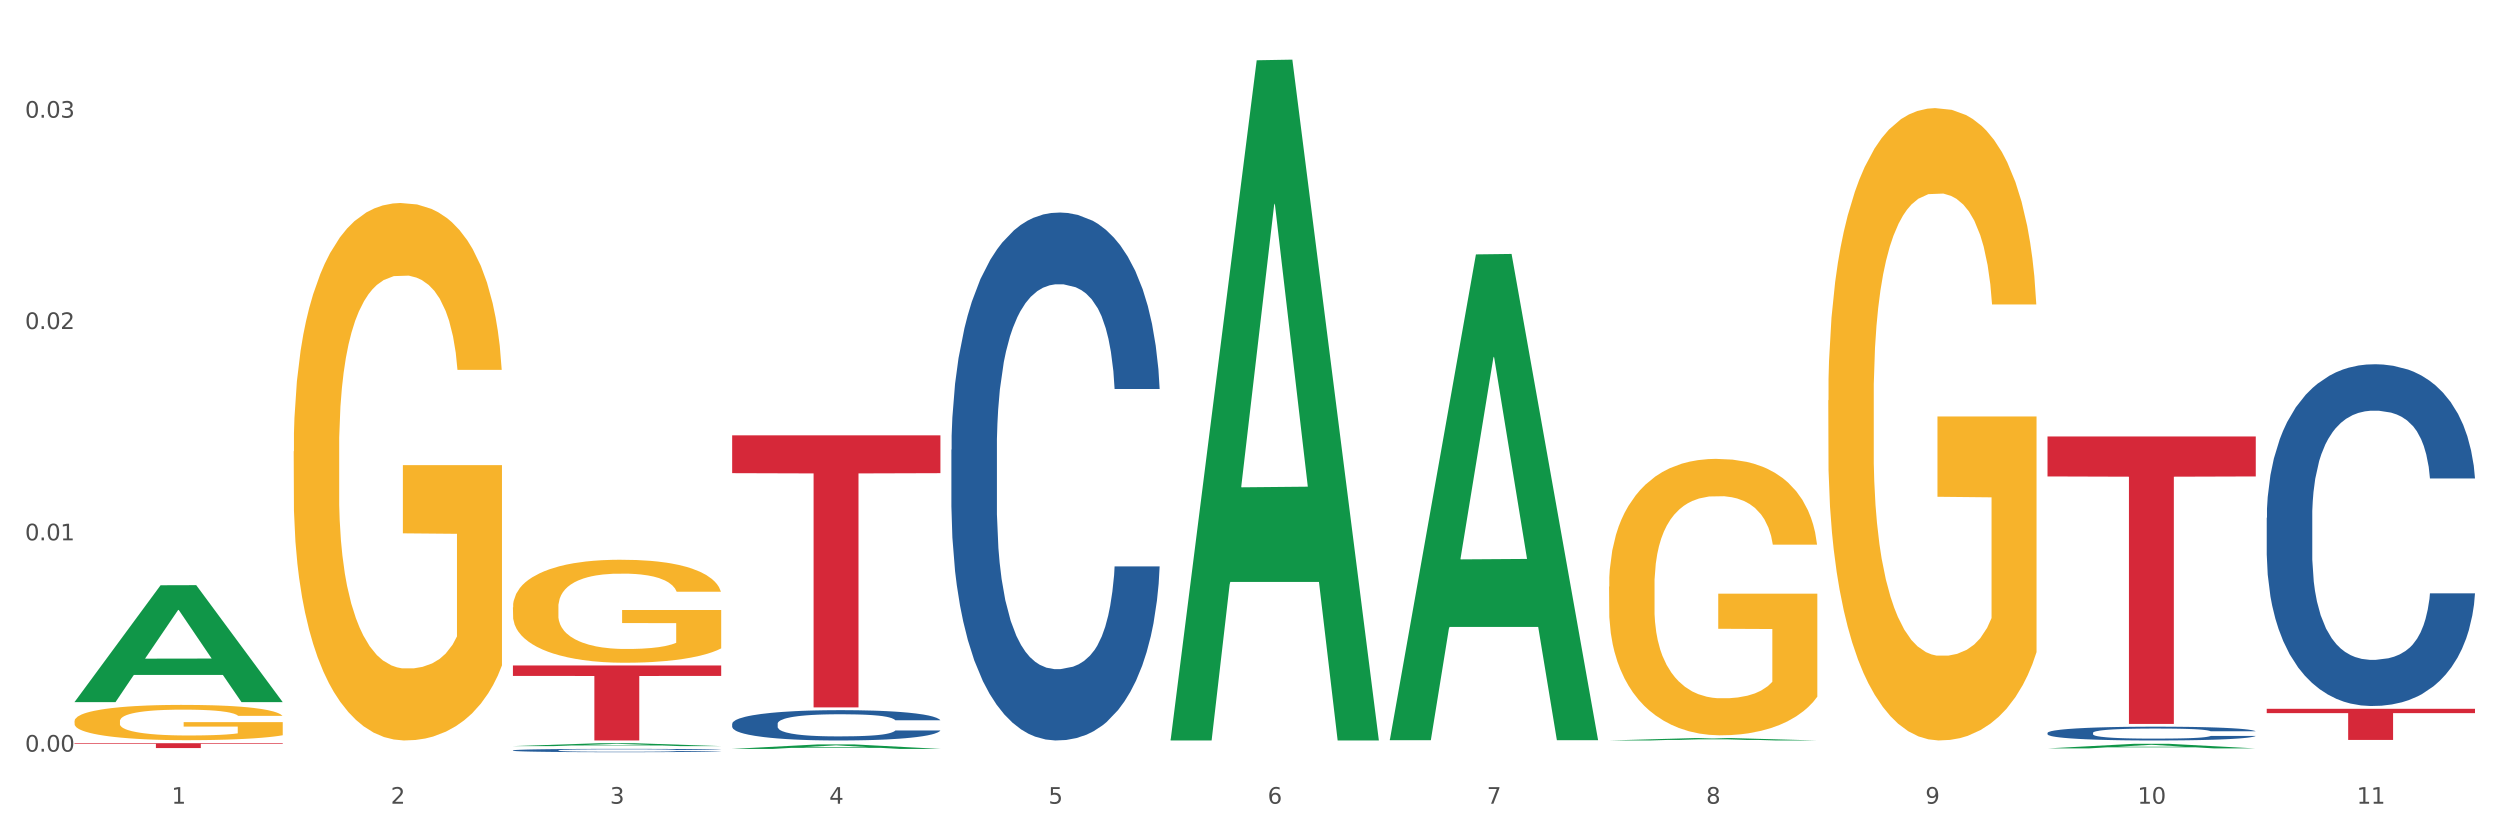 <?xml version="1.0" encoding="utf-8" standalone="no"?>
<!DOCTYPE svg PUBLIC "-//W3C//DTD SVG 1.1//EN"
  "http://www.w3.org/Graphics/SVG/1.1/DTD/svg11.dtd">
<svg xmlns:xlink="http://www.w3.org/1999/xlink" width="1080pt" height="360pt" viewBox="0 0 1080 360" xmlns="http://www.w3.org/2000/svg" version="1.1">
 <rect x="0" y="0" width="1080" height="360" fill="#333333" stroke="none"/>
 <defs>
  <style type="text/css">*{stroke-linejoin: round; stroke-linecap: butt}</style>
 </defs>
 <g id="figure_1">
  <g id="patch_1">
   <path d="M 0 360 
L 1080 360 
L 1080 0 
L 0 0 
z
" style="fill: #ffffff; stroke: #ffffff; stroke-linejoin: miter"/>
  </g>
  <g id="axes_1">
   <g id="matplotlib.axis_1">
    <g id="xtick_1">
     <g id="text_1">
      <!-- 1 -->
      <g style="fill: #4d4d4d" transform="translate(74.106 347.204) scale(0.096 -0.096)">
       <defs>
        <path id="DejaVuSans-31" d="M 794 531 
L 1825 531 
L 1825 4091 
L 703 3866 
L 703 4441 
L 1819 4666 
L 2450 4666 
L 2450 531 
L 3481 531 
L 3481 0 
L 794 0 
L 794 531 
z
" transform="scale(0.016)"/>
       </defs>
       <use xlink:href="#DejaVuSans-31"/>
      </g>
     </g>
    </g>
    <g id="xtick_2">
     <g id="text_2">
      <!-- 2 -->
      <g style="fill: #4d4d4d" transform="translate(168.812 347.204) scale(0.096 -0.096)">
       <defs>
        <path id="DejaVuSans-32" d="M 1228 531 
L 3431 531 
L 3431 0 
L 469 0 
L 469 531 
Q 828 903 1448 1529 
Q 2069 2156 2228 2338 
Q 2531 2678 2651 2914 
Q 2772 3150 2772 3378 
Q 2772 3750 2511 3984 
Q 2250 4219 1831 4219 
Q 1534 4219 1204 4116 
Q 875 4013 500 3803 
L 500 4441 
Q 881 4594 1212 4672 
Q 1544 4750 1819 4750 
Q 2544 4750 2975 4387 
Q 3406 4025 3406 3419 
Q 3406 3131 3298 2873 
Q 3191 2616 2906 2266 
Q 2828 2175 2409 1742 
Q 1991 1309 1228 531 
z
" transform="scale(0.016)"/>
       </defs>
       <use xlink:href="#DejaVuSans-32"/>
      </g>
     </g>
    </g>
    <g id="xtick_3">
     <g id="text_3">
      <!-- 3 -->
      <g style="fill: #4d4d4d" transform="translate(263.517 347.204) scale(0.096 -0.096)">
       <defs>
        <path id="DejaVuSans-33" d="M 2597 2516 
Q 3050 2419 3304 2112 
Q 3559 1806 3559 1356 
Q 3559 666 3084 287 
Q 2609 -91 1734 -91 
Q 1441 -91 1130 -33 
Q 819 25 488 141 
L 488 750 
Q 750 597 1062 519 
Q 1375 441 1716 441 
Q 2309 441 2620 675 
Q 2931 909 2931 1356 
Q 2931 1769 2642 2001 
Q 2353 2234 1838 2234 
L 1294 2234 
L 1294 2753 
L 1863 2753 
Q 2328 2753 2575 2939 
Q 2822 3125 2822 3475 
Q 2822 3834 2567 4026 
Q 2313 4219 1838 4219 
Q 1578 4219 1281 4162 
Q 984 4106 628 3988 
L 628 4550 
Q 988 4650 1302 4700 
Q 1616 4750 1894 4750 
Q 2613 4750 3031 4423 
Q 3450 4097 3450 3541 
Q 3450 3153 3228 2886 
Q 3006 2619 2597 2516 
z
" transform="scale(0.016)"/>
       </defs>
       <use xlink:href="#DejaVuSans-33"/>
      </g>
     </g>
    </g>
    <g id="xtick_4">
     <g id="text_4">
      <!-- 4 -->
      <g style="fill: #4d4d4d" transform="translate(358.223 347.204) scale(0.096 -0.096)">
       <defs>
        <path id="DejaVuSans-34" d="M 2419 4116 
L 825 1625 
L 2419 1625 
L 2419 4116 
z
M 2253 4666 
L 3047 4666 
L 3047 1625 
L 3713 1625 
L 3713 1100 
L 3047 1100 
L 3047 0 
L 2419 0 
L 2419 1100 
L 313 1100 
L 313 1709 
L 2253 4666 
z
" transform="scale(0.016)"/>
       </defs>
       <use xlink:href="#DejaVuSans-34"/>
      </g>
     </g>
    </g>
    <g id="xtick_5">
     <g id="text_5">
      <!-- 5 -->
      <g style="fill: #4d4d4d" transform="translate(452.928 347.204) scale(0.096 -0.096)">
       <defs>
        <path id="DejaVuSans-35" d="M 691 4666 
L 3169 4666 
L 3169 4134 
L 1269 4134 
L 1269 2991 
Q 1406 3038 1543 3061 
Q 1681 3084 1819 3084 
Q 2600 3084 3056 2656 
Q 3513 2228 3513 1497 
Q 3513 744 3044 326 
Q 2575 -91 1722 -91 
Q 1428 -91 1123 -41 
Q 819 9 494 109 
L 494 744 
Q 775 591 1075 516 
Q 1375 441 1709 441 
Q 2250 441 2565 725 
Q 2881 1009 2881 1497 
Q 2881 1984 2565 2268 
Q 2250 2553 1709 2553 
Q 1456 2553 1204 2497 
Q 953 2441 691 2322 
L 691 4666 
z
" transform="scale(0.016)"/>
       </defs>
       <use xlink:href="#DejaVuSans-35"/>
      </g>
     </g>
    </g>
    <g id="xtick_6">
     <g id="text_6">
      <!-- 6 -->
      <g style="fill: #4d4d4d" transform="translate(547.634 347.204) scale(0.096 -0.096)">
       <defs>
        <path id="DejaVuSans-36" d="M 2113 2584 
Q 1688 2584 1439 2293 
Q 1191 2003 1191 1497 
Q 1191 994 1439 701 
Q 1688 409 2113 409 
Q 2538 409 2786 701 
Q 3034 994 3034 1497 
Q 3034 2003 2786 2293 
Q 2538 2584 2113 2584 
z
M 3366 4563 
L 3366 3988 
Q 3128 4100 2886 4159 
Q 2644 4219 2406 4219 
Q 1781 4219 1451 3797 
Q 1122 3375 1075 2522 
Q 1259 2794 1537 2939 
Q 1816 3084 2150 3084 
Q 2853 3084 3261 2657 
Q 3669 2231 3669 1497 
Q 3669 778 3244 343 
Q 2819 -91 2113 -91 
Q 1303 -91 875 529 
Q 447 1150 447 2328 
Q 447 3434 972 4092 
Q 1497 4750 2381 4750 
Q 2619 4750 2861 4703 
Q 3103 4656 3366 4563 
z
" transform="scale(0.016)"/>
       </defs>
       <use xlink:href="#DejaVuSans-36"/>
      </g>
     </g>
    </g>
    <g id="xtick_7">
     <g id="text_7">
      <!-- 7 -->
      <g style="fill: #4d4d4d" transform="translate(642.339 347.204) scale(0.096 -0.096)">
       <defs>
        <path id="DejaVuSans-37" d="M 525 4666 
L 3525 4666 
L 3525 4397 
L 1831 0 
L 1172 0 
L 2766 4134 
L 525 4134 
L 525 4666 
z
" transform="scale(0.016)"/>
       </defs>
       <use xlink:href="#DejaVuSans-37"/>
      </g>
     </g>
    </g>
    <g id="xtick_8">
     <g id="text_8">
      <!-- 8 -->
      <g style="fill: #4d4d4d" transform="translate(737.044 347.204) scale(0.096 -0.096)">
       <defs>
        <path id="DejaVuSans-38" d="M 2034 2216 
Q 1584 2216 1326 1975 
Q 1069 1734 1069 1313 
Q 1069 891 1326 650 
Q 1584 409 2034 409 
Q 2484 409 2743 651 
Q 3003 894 3003 1313 
Q 3003 1734 2745 1975 
Q 2488 2216 2034 2216 
z
M 1403 2484 
Q 997 2584 770 2862 
Q 544 3141 544 3541 
Q 544 4100 942 4425 
Q 1341 4750 2034 4750 
Q 2731 4750 3128 4425 
Q 3525 4100 3525 3541 
Q 3525 3141 3298 2862 
Q 3072 2584 2669 2484 
Q 3125 2378 3379 2068 
Q 3634 1759 3634 1313 
Q 3634 634 3220 271 
Q 2806 -91 2034 -91 
Q 1263 -91 848 271 
Q 434 634 434 1313 
Q 434 1759 690 2068 
Q 947 2378 1403 2484 
z
M 1172 3481 
Q 1172 3119 1398 2916 
Q 1625 2713 2034 2713 
Q 2441 2713 2670 2916 
Q 2900 3119 2900 3481 
Q 2900 3844 2670 4047 
Q 2441 4250 2034 4250 
Q 1625 4250 1398 4047 
Q 1172 3844 1172 3481 
z
" transform="scale(0.016)"/>
       </defs>
       <use xlink:href="#DejaVuSans-38"/>
      </g>
     </g>
    </g>
    <g id="xtick_9">
     <g id="text_9">
      <!-- 9 -->
      <g style="fill: #4d4d4d" transform="translate(831.75 347.204) scale(0.096 -0.096)">
       <defs>
        <path id="DejaVuSans-39" d="M 703 97 
L 703 672 
Q 941 559 1184 500 
Q 1428 441 1663 441 
Q 2288 441 2617 861 
Q 2947 1281 2994 2138 
Q 2813 1869 2534 1725 
Q 2256 1581 1919 1581 
Q 1219 1581 811 2004 
Q 403 2428 403 3163 
Q 403 3881 828 4315 
Q 1253 4750 1959 4750 
Q 2769 4750 3195 4129 
Q 3622 3509 3622 2328 
Q 3622 1225 3098 567 
Q 2575 -91 1691 -91 
Q 1453 -91 1209 -44 
Q 966 3 703 97 
z
M 1959 2075 
Q 2384 2075 2632 2365 
Q 2881 2656 2881 3163 
Q 2881 3666 2632 3958 
Q 2384 4250 1959 4250 
Q 1534 4250 1286 3958 
Q 1038 3666 1038 3163 
Q 1038 2656 1286 2365 
Q 1534 2075 1959 2075 
z
" transform="scale(0.016)"/>
       </defs>
       <use xlink:href="#DejaVuSans-39"/>
      </g>
     </g>
    </g>
    <g id="xtick_10">
     <g id="text_10">
      <!-- 10 -->
      <g style="fill: #4d4d4d" transform="translate(923.401 347.204) scale(0.096 -0.096)">
       <defs>
        <path id="DejaVuSans-30" d="M 2034 4250 
Q 1547 4250 1301 3770 
Q 1056 3291 1056 2328 
Q 1056 1369 1301 889 
Q 1547 409 2034 409 
Q 2525 409 2770 889 
Q 3016 1369 3016 2328 
Q 3016 3291 2770 3770 
Q 2525 4250 2034 4250 
z
M 2034 4750 
Q 2819 4750 3233 4129 
Q 3647 3509 3647 2328 
Q 3647 1150 3233 529 
Q 2819 -91 2034 -91 
Q 1250 -91 836 529 
Q 422 1150 422 2328 
Q 422 3509 836 4129 
Q 1250 4750 2034 4750 
z
" transform="scale(0.016)"/>
       </defs>
       <use xlink:href="#DejaVuSans-31"/>
       <use xlink:href="#DejaVuSans-30" transform="translate(63.623 0)"/>
      </g>
     </g>
    </g>
    <g id="xtick_11">
     <g id="text_11">
      <!-- 11 -->
      <g style="fill: #4d4d4d" transform="translate(1018.107 347.204) scale(0.096 -0.096)">
       <use xlink:href="#DejaVuSans-31"/>
       <use xlink:href="#DejaVuSans-31" transform="translate(63.623 0)"/>
      </g>
     </g>
    </g>
    <g id="xtick_12"/>
    <g id="xtick_13"/>
    <g id="xtick_14"/>
    <g id="xtick_15"/>
    <g id="xtick_16"/>
    <g id="xtick_17"/>
    <g id="xtick_18"/>
    <g id="xtick_19"/>
    <g id="xtick_20"/>
    <g id="xtick_21"/>
   </g>
   <g id="matplotlib.axis_2">
    <g id="ytick_1">
     <g id="text_12">
      <!-- 0.00 -->
      <g style="fill: #4d4d4d" transform="translate(10.8 324.714) scale(0.096 -0.096)">
       <defs>
        <path id="DejaVuSans-2e" d="M 684 794 
L 1344 794 
L 1344 0 
L 684 0 
L 684 794 
z
" transform="scale(0.016)"/>
       </defs>
       <use xlink:href="#DejaVuSans-30"/>
       <use xlink:href="#DejaVuSans-2e" transform="translate(63.623 0)"/>
       <use xlink:href="#DejaVuSans-30" transform="translate(95.41 0)"/>
       <use xlink:href="#DejaVuSans-30" transform="translate(159.033 0)"/>
      </g>
     </g>
    </g>
    <g id="ytick_2">
     <g id="text_13">
      <!-- 0.01 -->
      <g style="fill: #4d4d4d" transform="translate(10.8 233.426) scale(0.096 -0.096)">
       <use xlink:href="#DejaVuSans-30"/>
       <use xlink:href="#DejaVuSans-2e" transform="translate(63.623 0)"/>
       <use xlink:href="#DejaVuSans-30" transform="translate(95.41 0)"/>
       <use xlink:href="#DejaVuSans-31" transform="translate(159.033 0)"/>
      </g>
     </g>
    </g>
    <g id="ytick_3">
     <g id="text_14">
      <!-- 0.02 -->
      <g style="fill: #4d4d4d" transform="translate(10.8 142.138) scale(0.096 -0.096)">
       <use xlink:href="#DejaVuSans-30"/>
       <use xlink:href="#DejaVuSans-2e" transform="translate(63.623 0)"/>
       <use xlink:href="#DejaVuSans-30" transform="translate(95.41 0)"/>
       <use xlink:href="#DejaVuSans-32" transform="translate(159.033 0)"/>
      </g>
     </g>
    </g>
    <g id="ytick_4">
     <g id="text_15">
      <!-- 0.03 -->
      <g style="fill: #4d4d4d" transform="translate(10.8 50.849) scale(0.096 -0.096)">
       <use xlink:href="#DejaVuSans-30"/>
       <use xlink:href="#DejaVuSans-2e" transform="translate(63.623 0)"/>
       <use xlink:href="#DejaVuSans-30" transform="translate(95.41 0)"/>
       <use xlink:href="#DejaVuSans-33" transform="translate(159.033 0)"/>
      </g>
     </g>
    </g>
    <g id="ytick_5"/>
    <g id="ytick_6"/>
    <g id="ytick_7"/>
   </g>
   <g id="PolyCollection_1">
    <path d="M 32.175 303.238 
L 32.268 303.191 
L 69.369 252.83 
L 84.766 252.783 
L 122.145 303.333 
L 104.337 303.333 
L 96.267 291.562 
L 57.96 291.562 
L 57.682 291.752 
L 49.891 303.333 
L 32.175 303.333 
L 32.175 303.238 
L 62.783 284.537 
L 91.444 284.49 
L 77.253 263.557 
L 77.067 263.462 
L 76.882 263.605 
L 62.691 284.49 
L 62.783 284.537 
L 32.175 303.238 
z
" clip-path="url(#p486049b8f0)" style="fill: #109648"/>
    <path d="M 979.23 223.693 
L 979.336 223.558 
L 979.336 219.782 
L 979.655 214.658 
L 980.825 205.219 
L 982.314 198.072 
L 984.866 189.711 
L 986.249 186.205 
L 988.057 182.294 
L 991.779 175.956 
L 996.033 170.563 
L 999.01 167.596 
L 1001.244 165.708 
L 1006.242 162.337 
L 1009.114 160.853 
L 1012.091 159.64 
L 1014.644 158.831 
L 1018.898 157.887 
L 1022.301 157.482 
L 1026.236 157.347 
L 1029.532 157.482 
L 1033.893 158.022 
L 1040.273 159.64 
L 1042.719 160.584 
L 1046.016 162.202 
L 1049.419 164.359 
L 1052.184 166.517 
L 1055.375 169.619 
L 1058.672 173.664 
L 1061.862 178.788 
L 1064.095 183.508 
L 1065.903 188.497 
L 1067.498 194.566 
L 1068.668 201.173 
L 1069.2 206.702 
L 1049.738 206.702 
L 1049.207 201.713 
L 1048.143 196.319 
L 1047.08 192.678 
L 1045.91 189.711 
L 1044.102 186.34 
L 1042.507 184.182 
L 1039.848 181.62 
L 1037.402 180.002 
L 1035.381 179.058 
L 1032.935 178.249 
L 1027.724 177.44 
L 1024.002 177.44 
L 1021.663 177.709 
L 1018.791 178.384 
L 1016.345 179.328 
L 1013.474 180.946 
L 1011.24 182.699 
L 1009.007 184.991 
L 1007.731 186.609 
L 1005.817 189.576 
L 1004.541 192.003 
L 1002.839 196.184 
L 1001.882 199.15 
L 1000.18 206.837 
L 999.436 212.5 
L 999.117 216.411 
L 998.904 220.726 
L 998.904 241.763 
L 999.542 251.202 
L 1000.074 255.247 
L 1000.925 259.832 
L 1002.52 265.766 
L 1004.86 271.564 
L 1007.306 275.744 
L 1009.326 278.307 
L 1011.24 280.194 
L 1013.155 281.678 
L 1015.494 283.026 
L 1017.409 283.835 
L 1020.28 284.644 
L 1023.683 285.049 
L 1026.342 285.049 
L 1031.766 284.375 
L 1034.212 283.7 
L 1036.551 282.757 
L 1039.104 281.273 
L 1041.124 279.655 
L 1042.294 278.441 
L 1044.208 275.879 
L 1045.697 273.182 
L 1046.973 270.081 
L 1047.824 267.384 
L 1048.781 263.338 
L 1049.526 258.753 
L 1049.738 256.326 
L 1069.2 256.326 
L 1068.775 261.181 
L 1068.03 265.9 
L 1066.541 272.238 
L 1065.371 275.879 
L 1063.564 280.329 
L 1061.649 284.105 
L 1058.991 288.285 
L 1056.545 291.387 
L 1053.992 294.084 
L 1051.227 296.511 
L 1046.229 299.882 
L 1044.421 300.826 
L 1040.592 302.444 
L 1037.615 303.388 
L 1033.254 304.332 
L 1028.788 304.872 
L 1024.109 305.007 
L 1019.961 304.737 
L 1015.388 303.928 
L 1012.517 303.119 
L 1009.326 301.905 
L 1005.604 300.017 
L 1002.095 297.725 
L 998.798 295.028 
L 995.714 291.926 
L 992.842 288.42 
L 989.12 282.622 
L 986.355 276.958 
L 984.334 271.699 
L 982.952 267.249 
L 981.569 261.585 
L 980.825 257.675 
L 979.655 248.235 
L 979.23 239.47 
L 979.23 223.693 
z
" clip-path="url(#p486049b8f0)" style="fill: #255c99"/>
    <path d="M 316.291 312.672 
L 316.398 312.66 
L 316.398 312.325 
L 316.717 311.87 
L 317.887 311.033 
L 319.376 310.399 
L 321.928 309.657 
L 323.31 309.346 
L 325.118 308.999 
L 328.84 308.437 
L 333.094 307.958 
L 336.072 307.695 
L 338.305 307.528 
L 343.304 307.229 
L 346.175 307.097 
L 349.153 306.989 
L 351.705 306.918 
L 355.959 306.834 
L 359.362 306.798 
L 363.297 306.786 
L 366.594 306.798 
L 370.954 306.846 
L 377.335 306.989 
L 379.781 307.073 
L 383.078 307.217 
L 386.481 307.408 
L 389.246 307.6 
L 392.436 307.875 
L 395.733 308.234 
L 398.924 308.688 
L 401.157 309.107 
L 402.965 309.55 
L 404.56 310.088 
L 405.73 310.674 
L 406.262 311.165 
L 386.8 311.165 
L 386.268 310.722 
L 385.205 310.243 
L 384.141 309.92 
L 382.971 309.657 
L 381.164 309.358 
L 379.568 309.167 
L 376.91 308.939 
L 374.464 308.796 
L 372.443 308.712 
L 369.997 308.64 
L 364.786 308.569 
L 361.064 308.569 
L 358.724 308.592 
L 355.853 308.652 
L 353.407 308.736 
L 350.535 308.88 
L 348.302 309.035 
L 346.069 309.239 
L 344.793 309.382 
L 342.878 309.645 
L 341.602 309.861 
L 339.901 310.231 
L 338.944 310.495 
L 337.242 311.177 
L 336.498 311.679 
L 336.178 312.026 
L 335.966 312.409 
L 335.966 314.275 
L 336.604 315.113 
L 337.136 315.471 
L 337.986 315.878 
L 339.582 316.405 
L 341.921 316.919 
L 344.367 317.29 
L 346.388 317.517 
L 348.302 317.685 
L 350.216 317.816 
L 352.556 317.936 
L 354.47 318.008 
L 357.342 318.08 
L 360.745 318.115 
L 363.403 318.115 
L 368.827 318.056 
L 371.273 317.996 
L 373.613 317.912 
L 376.165 317.78 
L 378.186 317.637 
L 379.356 317.529 
L 381.27 317.302 
L 382.759 317.063 
L 384.035 316.787 
L 384.886 316.548 
L 385.843 316.189 
L 386.587 315.783 
L 386.8 315.567 
L 406.262 315.567 
L 405.836 315.998 
L 405.092 316.417 
L 403.603 316.979 
L 402.433 317.302 
L 400.625 317.697 
L 398.711 318.032 
L 396.052 318.403 
L 393.606 318.678 
L 391.054 318.917 
L 388.289 319.132 
L 383.291 319.431 
L 381.483 319.515 
L 377.654 319.659 
L 374.676 319.742 
L 370.316 319.826 
L 365.849 319.874 
L 361.17 319.886 
L 357.023 319.862 
L 352.45 319.79 
L 349.578 319.718 
L 346.388 319.611 
L 342.666 319.443 
L 339.156 319.24 
L 335.859 319.001 
L 332.775 318.726 
L 329.904 318.414 
L 326.182 317.9 
L 323.417 317.398 
L 321.396 316.931 
L 320.014 316.536 
L 318.631 316.034 
L 317.887 315.687 
L 316.717 314.849 
L 316.291 314.072 
L 316.291 312.672 
z
" clip-path="url(#p486049b8f0)" style="fill: #255c99"/>
    <path d="M 221.586 324.154 
L 221.692 324.153 
L 221.692 324.116 
L 222.011 324.065 
L 223.181 323.973 
L 224.67 323.903 
L 227.222 323.821 
L 228.605 323.787 
L 230.413 323.749 
L 234.135 323.687 
L 238.389 323.634 
L 241.367 323.605 
L 243.6 323.586 
L 248.598 323.554 
L 251.47 323.539 
L 254.447 323.527 
L 257 323.519 
L 261.254 323.51 
L 264.657 323.506 
L 268.592 323.505 
L 271.888 323.506 
L 276.249 323.511 
L 282.63 323.527 
L 285.076 323.536 
L 288.372 323.552 
L 291.775 323.573 
L 294.541 323.594 
L 297.731 323.625 
L 301.028 323.664 
L 304.218 323.714 
L 306.451 323.761 
L 308.259 323.809 
L 309.855 323.869 
L 311.024 323.934 
L 311.556 323.988 
L 292.095 323.988 
L 291.563 323.939 
L 290.499 323.886 
L 289.436 323.85 
L 288.266 323.821 
L 286.458 323.788 
L 284.863 323.767 
L 282.204 323.742 
L 279.758 323.726 
L 277.738 323.717 
L 275.292 323.709 
L 270.081 323.701 
L 266.358 323.701 
L 264.019 323.704 
L 261.147 323.711 
L 258.701 323.72 
L 255.83 323.736 
L 253.597 323.753 
L 251.363 323.775 
L 250.087 323.791 
L 248.173 323.82 
L 246.897 323.844 
L 245.195 323.885 
L 244.238 323.914 
L 242.536 323.989 
L 241.792 324.044 
L 241.473 324.083 
L 241.26 324.125 
L 241.26 324.331 
L 241.898 324.423 
L 242.43 324.463 
L 243.281 324.507 
L 244.876 324.566 
L 247.216 324.622 
L 249.662 324.663 
L 251.682 324.688 
L 253.597 324.707 
L 255.511 324.721 
L 257.851 324.734 
L 259.765 324.742 
L 262.636 324.75 
L 266.039 324.754 
L 268.698 324.754 
L 274.122 324.748 
L 276.568 324.741 
L 278.907 324.732 
L 281.46 324.717 
L 283.48 324.701 
L 284.65 324.69 
L 286.564 324.664 
L 288.053 324.638 
L 289.329 324.608 
L 290.18 324.581 
L 291.137 324.542 
L 291.882 324.497 
L 292.095 324.473 
L 311.556 324.473 
L 311.131 324.521 
L 310.386 324.567 
L 308.897 324.629 
L 307.728 324.664 
L 305.92 324.708 
L 304.005 324.745 
L 301.347 324.786 
L 298.901 324.816 
L 296.348 324.843 
L 293.583 324.866 
L 288.585 324.899 
L 286.777 324.909 
L 282.949 324.924 
L 279.971 324.934 
L 275.611 324.943 
L 271.144 324.948 
L 266.465 324.95 
L 262.317 324.947 
L 257.744 324.939 
L 254.873 324.931 
L 251.682 324.919 
L 247.96 324.901 
L 244.451 324.878 
L 241.154 324.852 
L 238.07 324.822 
L 235.198 324.787 
L 231.476 324.73 
L 228.711 324.675 
L 226.691 324.624 
L 225.308 324.58 
L 223.926 324.525 
L 223.181 324.486 
L 222.011 324.394 
L 221.586 324.308 
L 221.586 324.154 
z
" clip-path="url(#p486049b8f0)" style="fill: #255c99"/>
    <path d="M 32.175 321.067 
L 122.145 321.067 
L 122.145 321.36 
L 86.754 321.362 
L 86.754 323.173 
L 67.353 323.173 
L 67.353 321.362 
L 32.175 321.36 
L 32.175 321.069 
L 32.175 321.067 
z
" clip-path="url(#p486049b8f0)" style="fill: #d62839"/>
    <path d="M 221.586 287.493 
L 311.556 287.493 
L 311.556 291.994 
L 276.165 292.025 
L 276.165 319.886 
L 256.764 319.886 
L 256.764 292.025 
L 221.586 291.994 
L 221.586 287.523 
L 221.586 287.493 
z
" clip-path="url(#p486049b8f0)" style="fill: #d62839"/>
    <path d="M 316.291 188.071 
L 406.262 188.071 
L 406.262 204.404 
L 370.871 204.515 
L 370.871 305.605 
L 351.469 305.605 
L 351.469 204.515 
L 316.291 204.404 
L 316.291 188.181 
L 316.291 188.071 
z
" clip-path="url(#p486049b8f0)" style="fill: #d62839"/>
    <path d="M 884.524 188.562 
L 974.495 188.562 
L 974.495 205.819 
L 939.103 205.936 
L 939.103 312.744 
L 919.702 312.744 
L 919.702 205.936 
L 884.524 205.819 
L 884.524 188.678 
L 884.524 188.562 
z
" clip-path="url(#p486049b8f0)" style="fill: #d62839"/>
    <path d="M 979.23 306.188 
L 1069.2 306.188 
L 1069.2 308.06 
L 1033.809 308.073 
L 1033.809 319.663 
L 1014.408 319.663 
L 1014.408 308.073 
L 979.23 308.06 
L 979.23 306.2 
L 979.23 306.188 
z
" clip-path="url(#p486049b8f0)" style="fill: #d62839"/>
    <path d="M 884.524 316.604 
L 884.631 316.598 
L 884.631 316.446 
L 884.95 316.239 
L 886.12 315.858 
L 887.608 315.57 
L 890.161 315.232 
L 891.543 315.091 
L 893.351 314.933 
L 897.073 314.677 
L 901.327 314.459 
L 904.305 314.339 
L 906.538 314.263 
L 911.537 314.127 
L 914.408 314.067 
L 917.386 314.018 
L 919.938 313.986 
L 924.192 313.947 
L 927.595 313.931 
L 931.53 313.926 
L 934.827 313.931 
L 939.187 313.953 
L 945.568 314.018 
L 948.014 314.056 
L 951.311 314.122 
L 954.714 314.209 
L 957.479 314.296 
L 960.669 314.421 
L 963.966 314.584 
L 967.157 314.791 
L 969.39 314.982 
L 971.198 315.183 
L 972.793 315.428 
L 973.963 315.695 
L 974.495 315.918 
L 955.033 315.918 
L 954.501 315.716 
L 953.438 315.499 
L 952.374 315.352 
L 951.204 315.232 
L 949.396 315.096 
L 947.801 315.009 
L 945.143 314.905 
L 942.697 314.84 
L 940.676 314.802 
L 938.23 314.769 
L 933.019 314.737 
L 929.297 314.737 
L 926.957 314.748 
L 924.086 314.775 
L 921.64 314.813 
L 918.768 314.878 
L 916.535 314.949 
L 914.302 315.042 
L 913.026 315.107 
L 911.111 315.227 
L 909.835 315.325 
L 908.134 315.493 
L 907.176 315.613 
L 905.475 315.923 
L 904.73 316.152 
L 904.411 316.31 
L 904.199 316.484 
L 904.199 317.333 
L 904.837 317.714 
L 905.368 317.877 
L 906.219 318.063 
L 907.814 318.302 
L 910.154 318.536 
L 912.6 318.705 
L 914.621 318.808 
L 916.535 318.884 
L 918.449 318.944 
L 920.789 318.999 
L 922.703 319.031 
L 925.575 319.064 
L 928.978 319.08 
L 931.636 319.08 
L 937.06 319.053 
L 939.506 319.026 
L 941.846 318.988 
L 944.398 318.928 
L 946.419 318.863 
L 947.589 318.814 
L 949.503 318.71 
L 950.992 318.601 
L 952.268 318.476 
L 953.119 318.367 
L 954.076 318.204 
L 954.82 318.019 
L 955.033 317.921 
L 974.495 317.921 
L 974.069 318.117 
L 973.325 318.307 
L 971.836 318.563 
L 970.666 318.71 
L 968.858 318.89 
L 966.944 319.042 
L 964.285 319.211 
L 961.839 319.336 
L 959.287 319.445 
L 956.522 319.543 
L 951.523 319.679 
L 949.715 319.717 
L 945.887 319.783 
L 942.909 319.821 
L 938.549 319.859 
L 934.082 319.881 
L 929.403 319.886 
L 925.256 319.875 
L 920.683 319.842 
L 917.811 319.81 
L 914.621 319.761 
L 910.899 319.685 
L 907.389 319.592 
L 904.092 319.483 
L 901.008 319.358 
L 898.137 319.216 
L 894.415 318.982 
L 891.65 318.754 
L 889.629 318.542 
L 888.246 318.362 
L 886.864 318.133 
L 886.12 317.975 
L 884.95 317.594 
L 884.524 317.241 
L 884.524 316.604 
z
" clip-path="url(#p486049b8f0)" style="fill: #255c99"/>
    <path d="M 32.175 311.56 
L 32.281 311.546 
L 32.281 311.044 
L 32.494 310.613 
L 33.556 309.569 
L 35.149 308.705 
L 36.318 308.246 
L 37.486 307.87 
L 38.867 307.494 
L 40.567 307.104 
L 43.647 306.533 
L 45.559 306.241 
L 47.896 305.935 
L 52.145 305.489 
L 55.225 305.239 
L 58.412 305.03 
L 63.617 304.779 
L 67.016 304.668 
L 70.627 304.584 
L 74.983 304.529 
L 78.275 304.515 
L 85.499 304.556 
L 91.659 304.682 
L 94.634 304.779 
L 98.458 304.946 
L 100.476 305.058 
L 103.769 305.28 
L 107.168 305.573 
L 109.505 305.823 
L 113.01 306.297 
L 115.666 306.77 
L 118.109 307.355 
L 119.383 307.759 
L 120.339 308.135 
L 121.189 308.566 
L 122.039 309.248 
L 102.919 309.248 
L 102.175 308.761 
L 101.007 308.302 
L 99.307 307.856 
L 97.82 307.578 
L 95.271 307.23 
L 92.934 307.007 
L 90.491 306.84 
L 87.517 306.701 
L 85.18 306.631 
L 81.887 306.575 
L 75.407 306.589 
L 71.052 306.701 
L 68.078 306.84 
L 66.166 306.965 
L 64.467 307.104 
L 62.555 307.299 
L 60.324 307.592 
L 58.731 307.856 
L 57.137 308.19 
L 55.863 308.524 
L 54.694 308.914 
L 53.738 309.332 
L 52.995 309.763 
L 52.357 310.293 
L 51.826 311.17 
L 51.826 313.077 
L 52.039 313.509 
L 52.57 314.08 
L 53.207 314.511 
L 54.269 315.026 
L 55.225 315.374 
L 57.031 315.876 
L 59.049 316.293 
L 60.643 316.558 
L 62.236 316.781 
L 64.998 317.087 
L 68.078 317.337 
L 70.734 317.491 
L 74.345 317.63 
L 76.788 317.685 
L 78.913 317.713 
L 84.118 317.713 
L 87.835 317.672 
L 91.978 317.574 
L 95.165 317.449 
L 97.82 317.296 
L 100.795 317.045 
L 102.707 316.808 
L 102.707 313.899 
L 79.338 313.885 
L 79.338 311.949 
L 122.145 311.949 
L 122.145 317.63 
L 120.339 317.922 
L 118.321 318.187 
L 116.197 318.423 
L 113.01 318.716 
L 109.186 318.994 
L 105.787 319.189 
L 102.175 319.356 
L 97.927 319.509 
L 92.403 319.649 
L 89.004 319.704 
L 84.755 319.746 
L 79.763 319.76 
L 75.407 319.732 
L 71.159 319.663 
L 66.697 319.537 
L 62.342 319.356 
L 59.049 319.175 
L 55.756 318.952 
L 52.251 318.66 
L 49.489 318.382 
L 47.365 318.131 
L 45.028 317.811 
L 42.479 317.393 
L 40.567 317.017 
L 38.867 316.627 
L 37.061 316.126 
L 35.787 315.695 
L 34.512 315.152 
L 33.768 314.748 
L 32.919 314.121 
L 32.281 313.244 
L 32.175 311.56 
z
" clip-path="url(#p486049b8f0)" style="fill: #f7b32b"/>
    <path d="M 695.113 253.416 
L 695.22 253.306 
L 695.22 249.38 
L 695.432 245.999 
L 696.494 237.818 
L 698.088 231.056 
L 699.256 227.457 
L 700.424 224.512 
L 701.805 221.567 
L 703.505 218.513 
L 706.585 214.041 
L 708.497 211.75 
L 710.834 209.351 
L 715.083 205.86 
L 718.164 203.897 
L 721.35 202.261 
L 726.555 200.298 
L 729.954 199.425 
L 733.566 198.771 
L 737.921 198.334 
L 741.214 198.225 
L 748.437 198.553 
L 754.598 199.534 
L 757.572 200.298 
L 761.396 201.607 
L 763.414 202.479 
L 766.707 204.224 
L 770.106 206.515 
L 772.443 208.478 
L 775.948 212.187 
L 778.604 215.895 
L 781.047 220.476 
L 782.322 223.639 
L 783.278 226.584 
L 784.128 229.965 
L 784.977 235.31 
L 765.857 235.31 
L 765.114 231.492 
L 763.945 227.893 
L 762.246 224.403 
L 760.759 222.221 
L 758.209 219.494 
L 755.872 217.749 
L 753.429 216.44 
L 750.455 215.35 
L 748.118 214.804 
L 744.825 214.368 
L 738.346 214.477 
L 733.991 215.35 
L 731.016 216.44 
L 729.104 217.422 
L 727.405 218.513 
L 725.493 220.04 
L 723.262 222.33 
L 721.669 224.403 
L 720.076 227.02 
L 718.801 229.638 
L 717.632 232.692 
L 716.676 235.964 
L 715.933 239.345 
L 715.296 243.49 
L 714.764 250.362 
L 714.764 265.304 
L 714.977 268.686 
L 715.508 273.157 
L 716.145 276.539 
L 717.208 280.574 
L 718.164 283.301 
L 719.969 287.228 
L 721.988 290.5 
L 723.581 292.572 
L 725.174 294.317 
L 727.936 296.717 
L 731.016 298.68 
L 733.672 299.88 
L 737.284 300.971 
L 739.727 301.407 
L 741.851 301.625 
L 747.056 301.625 
L 750.774 301.298 
L 754.916 300.534 
L 758.103 299.553 
L 760.759 298.353 
L 763.733 296.39 
L 765.645 294.535 
L 765.645 271.74 
L 742.276 271.63 
L 742.276 256.47 
L 785.084 256.47 
L 785.084 300.971 
L 783.278 303.261 
L 781.26 305.334 
L 779.135 307.188 
L 775.948 309.478 
L 772.124 311.66 
L 768.725 313.187 
L 765.114 314.496 
L 760.865 315.695 
L 755.341 316.786 
L 751.942 317.222 
L 747.693 317.55 
L 742.701 317.659 
L 738.346 317.44 
L 734.097 316.895 
L 729.636 315.913 
L 725.28 314.496 
L 721.988 313.078 
L 718.695 311.332 
L 715.189 309.042 
L 712.428 306.861 
L 710.303 304.897 
L 707.966 302.389 
L 705.417 299.116 
L 703.505 296.172 
L 701.805 293.118 
L 700 289.191 
L 698.725 285.81 
L 697.45 281.556 
L 696.707 278.393 
L 695.857 273.485 
L 695.22 266.613 
L 695.113 253.416 
z
" clip-path="url(#p486049b8f0)" style="fill: #f7b32b"/>
    <path d="M 221.586 262.371 
L 221.692 262.331 
L 221.692 260.867 
L 221.905 259.607 
L 222.967 256.559 
L 224.56 254.039 
L 225.729 252.698 
L 226.897 251.6 
L 228.278 250.503 
L 229.978 249.365 
L 233.058 247.698 
L 234.97 246.845 
L 237.307 245.95 
L 241.556 244.65 
L 244.636 243.918 
L 247.823 243.308 
L 253.028 242.577 
L 256.427 242.252 
L 260.038 242.008 
L 264.394 241.845 
L 267.686 241.805 
L 274.91 241.926 
L 281.07 242.292 
L 284.045 242.577 
L 287.869 243.065 
L 289.887 243.39 
L 293.18 244.04 
L 296.579 244.894 
L 298.916 245.625 
L 302.421 247.007 
L 305.077 248.389 
L 307.52 250.096 
L 308.794 251.275 
L 309.75 252.372 
L 310.6 253.632 
L 311.45 255.624 
L 292.33 255.624 
L 291.586 254.201 
L 290.418 252.86 
L 288.718 251.559 
L 287.231 250.747 
L 284.682 249.73 
L 282.345 249.08 
L 279.902 248.592 
L 276.928 248.186 
L 274.591 247.983 
L 271.298 247.82 
L 264.818 247.861 
L 260.463 248.186 
L 257.489 248.592 
L 255.577 248.958 
L 253.878 249.365 
L 251.966 249.934 
L 249.735 250.787 
L 248.142 251.559 
L 246.548 252.535 
L 245.274 253.51 
L 244.105 254.649 
L 243.149 255.868 
L 242.406 257.128 
L 241.768 258.672 
L 241.237 261.233 
L 241.237 266.802 
L 241.45 268.062 
L 241.981 269.728 
L 242.618 270.988 
L 243.68 272.492 
L 244.636 273.508 
L 246.442 274.971 
L 248.46 276.191 
L 250.054 276.963 
L 251.647 277.613 
L 254.409 278.508 
L 257.489 279.239 
L 260.145 279.686 
L 263.756 280.093 
L 266.199 280.255 
L 268.324 280.337 
L 273.529 280.337 
L 277.246 280.215 
L 281.389 279.93 
L 284.576 279.564 
L 287.231 279.117 
L 290.206 278.386 
L 292.118 277.695 
L 292.118 269.2 
L 268.749 269.159 
L 268.749 263.509 
L 311.556 263.509 
L 311.556 280.093 
L 309.75 280.946 
L 307.732 281.719 
L 305.608 282.41 
L 302.421 283.263 
L 298.597 284.076 
L 295.198 284.645 
L 291.586 285.133 
L 287.338 285.58 
L 281.814 285.986 
L 278.415 286.149 
L 274.166 286.271 
L 269.174 286.311 
L 264.818 286.23 
L 260.57 286.027 
L 256.108 285.661 
L 251.753 285.133 
L 248.46 284.604 
L 245.167 283.954 
L 241.662 283.1 
L 238.9 282.288 
L 236.776 281.556 
L 234.439 280.621 
L 231.89 279.402 
L 229.978 278.304 
L 228.278 277.166 
L 226.472 275.703 
L 225.198 274.443 
L 223.923 272.858 
L 223.179 271.679 
L 222.33 269.85 
L 221.692 267.289 
L 221.586 262.371 
z
" clip-path="url(#p486049b8f0)" style="fill: #f7b32b"/>
    <path d="M 126.88 194.987 
L 126.987 194.775 
L 126.987 187.141 
L 127.199 180.567 
L 128.261 164.663 
L 129.855 151.516 
L 131.023 144.518 
L 132.192 138.792 
L 133.572 133.067 
L 135.272 127.13 
L 138.352 118.435 
L 140.264 113.982 
L 142.601 109.317 
L 146.85 102.531 
L 149.931 98.714 
L 153.117 95.534 
L 158.322 91.717 
L 161.721 90.02 
L 165.333 88.748 
L 169.688 87.9 
L 172.981 87.688 
L 180.204 88.324 
L 186.365 90.232 
L 189.339 91.717 
L 193.163 94.261 
L 195.181 95.958 
L 198.474 99.351 
L 201.873 103.804 
L 204.21 107.621 
L 207.716 114.83 
L 210.371 122.04 
L 212.814 130.947 
L 214.089 137.096 
L 215.045 142.821 
L 215.895 149.395 
L 216.744 159.786 
L 197.624 159.786 
L 196.881 152.364 
L 195.712 145.366 
L 194.013 138.58 
L 192.526 134.339 
L 189.976 129.038 
L 187.64 125.645 
L 185.196 123.101 
L 182.222 120.98 
L 179.885 119.92 
L 176.592 119.072 
L 170.113 119.284 
L 165.758 120.98 
L 162.784 123.101 
L 160.872 125.009 
L 159.172 127.13 
L 157.26 130.098 
L 155.029 134.551 
L 153.436 138.58 
L 151.843 143.67 
L 150.568 148.759 
L 149.4 154.696 
L 148.444 161.058 
L 147.7 167.632 
L 147.063 175.69 
L 146.532 189.049 
L 146.532 218.1 
L 146.744 224.674 
L 147.275 233.368 
L 147.912 239.942 
L 148.975 247.788 
L 149.931 253.089 
L 151.736 260.723 
L 153.755 267.085 
L 155.348 271.114 
L 156.941 274.507 
L 159.703 279.172 
L 162.784 282.989 
L 165.439 285.321 
L 169.051 287.442 
L 171.494 288.29 
L 173.618 288.714 
L 178.823 288.714 
L 182.541 288.078 
L 186.684 286.594 
L 189.87 284.685 
L 192.526 282.353 
L 195.5 278.536 
L 197.412 274.931 
L 197.412 230.612 
L 174.043 230.399 
L 174.043 200.924 
L 216.851 200.924 
L 216.851 287.442 
L 215.045 291.895 
L 213.027 295.924 
L 210.902 299.529 
L 207.716 303.982 
L 203.892 308.223 
L 200.492 311.192 
L 196.881 313.736 
L 192.632 316.069 
L 187.108 318.19 
L 183.709 319.038 
L 179.46 319.674 
L 174.468 319.886 
L 170.113 319.462 
L 165.864 318.402 
L 161.403 316.493 
L 157.048 313.736 
L 153.755 310.98 
L 150.462 307.587 
L 146.956 303.134 
L 144.195 298.893 
L 142.07 295.076 
L 139.733 290.199 
L 137.184 283.837 
L 135.272 278.111 
L 133.572 272.174 
L 131.767 264.54 
L 130.492 257.966 
L 129.217 249.696 
L 128.474 243.547 
L 127.624 234.004 
L 126.987 220.645 
L 126.88 194.987 
z
" clip-path="url(#p486049b8f0)" style="fill: #f7b32b"/>
    <path d="M 884.524 323.316 
L 884.617 323.314 
L 921.718 321.333 
L 937.115 321.331 
L 974.495 323.32 
L 956.686 323.32 
L 948.616 322.857 
L 910.31 322.857 
L 910.031 322.864 
L 902.24 323.32 
L 884.524 323.32 
L 884.524 323.316 
L 915.133 322.58 
L 943.793 322.578 
L 929.602 321.755 
L 929.417 321.751 
L 929.231 321.757 
L 915.04 322.578 
L 915.133 322.58 
L 884.524 323.316 
z
" clip-path="url(#p486049b8f0)" style="fill: #109648"/>
    <path d="M 695.113 319.884 
L 695.206 319.883 
L 732.307 318.841 
L 747.704 318.84 
L 785.084 319.886 
L 767.275 319.886 
L 759.206 319.642 
L 720.899 319.642 
L 720.62 319.646 
L 712.829 319.886 
L 695.113 319.886 
L 695.113 319.884 
L 725.722 319.497 
L 754.382 319.496 
L 740.191 319.063 
L 740.006 319.061 
L 739.82 319.064 
L 725.629 319.496 
L 725.722 319.497 
L 695.113 319.884 
z
" clip-path="url(#p486049b8f0)" style="fill: #109648"/>
    <path d="M 600.408 319.362 
L 600.501 319.165 
L 637.602 109.898 
L 652.999 109.7 
L 690.378 319.757 
L 672.57 319.757 
L 664.5 270.842 
L 626.193 270.842 
L 625.915 271.631 
L 618.124 319.757 
L 600.408 319.757 
L 600.408 319.362 
L 631.016 241.651 
L 659.677 241.454 
L 645.486 154.473 
L 645.3 154.079 
L 645.115 154.67 
L 630.924 241.454 
L 631.016 241.651 
L 600.408 319.362 
z
" clip-path="url(#p486049b8f0)" style="fill: #109648"/>
    <path d="M 505.702 319.334 
L 505.795 319.057 
L 542.896 26.036 
L 558.293 25.759 
L 595.673 319.886 
L 577.864 319.886 
L 569.795 251.395 
L 531.488 251.395 
L 531.209 252.499 
L 523.418 319.886 
L 505.702 319.886 
L 505.702 319.334 
L 536.311 210.521 
L 564.971 210.244 
L 550.78 88.451 
L 550.595 87.899 
L 550.409 88.727 
L 536.218 210.244 
L 536.311 210.521 
L 505.702 319.334 
z
" clip-path="url(#p486049b8f0)" style="fill: #109648"/>
    <path d="M 316.291 323.524 
L 316.384 323.522 
L 353.485 321.574 
L 368.882 321.572 
L 406.262 323.527 
L 388.453 323.527 
L 380.384 323.072 
L 342.077 323.072 
L 341.798 323.079 
L 334.007 323.527 
L 316.291 323.527 
L 316.291 323.524 
L 346.9 322.8 
L 375.56 322.798 
L 361.369 321.989 
L 361.184 321.985 
L 360.998 321.991 
L 346.807 322.798 
L 346.9 322.8 
L 316.291 323.524 
z
" clip-path="url(#p486049b8f0)" style="fill: #109648"/>
    <path d="M 221.586 322.321 
L 221.679 322.32 
L 258.78 321.068 
L 274.177 321.067 
L 311.556 322.323 
L 293.748 322.323 
L 285.678 322.031 
L 247.371 322.031 
L 247.093 322.036 
L 239.302 322.323 
L 221.586 322.323 
L 221.586 322.321 
L 252.194 321.856 
L 280.855 321.855 
L 266.664 321.335 
L 266.478 321.333 
L 266.293 321.336 
L 252.102 321.855 
L 252.194 321.856 
L 221.586 322.321 
z
" clip-path="url(#p486049b8f0)" style="fill: #109648"/>
    <path d="M 789.819 172.937 
L 789.925 172.688 
L 789.925 163.706 
L 790.138 155.972 
L 791.2 137.26 
L 792.793 121.792 
L 793.962 113.559 
L 795.13 106.823 
L 796.511 100.087 
L 798.21 93.101 
L 801.291 82.872 
L 803.203 77.633 
L 805.54 72.144 
L 809.789 64.16 
L 812.869 59.669 
L 816.056 55.927 
L 821.261 51.436 
L 824.66 49.44 
L 828.271 47.943 
L 832.626 46.946 
L 835.919 46.696 
L 843.142 47.444 
L 849.303 49.69 
L 852.277 51.436 
L 856.101 54.43 
L 858.12 56.426 
L 861.413 60.418 
L 864.812 65.657 
L 867.149 70.148 
L 870.654 78.631 
L 873.309 87.113 
L 875.753 97.592 
L 877.027 104.827 
L 877.983 111.563 
L 878.833 119.297 
L 879.683 131.522 
L 860.563 131.522 
L 859.819 122.79 
L 858.651 114.557 
L 856.951 106.573 
L 855.464 101.584 
L 852.915 95.346 
L 850.578 91.354 
L 848.135 88.361 
L 845.161 85.866 
L 842.824 84.618 
L 839.531 83.62 
L 833.051 83.87 
L 828.696 85.866 
L 825.722 88.361 
L 823.81 90.606 
L 822.11 93.101 
L 820.198 96.594 
L 817.968 101.833 
L 816.374 106.573 
L 814.781 112.561 
L 813.506 118.549 
L 812.338 125.534 
L 811.382 133.019 
L 810.638 140.753 
L 810.001 150.234 
L 809.47 165.952 
L 809.47 200.131 
L 809.682 207.866 
L 810.213 218.095 
L 810.851 225.829 
L 811.913 235.06 
L 812.869 241.297 
L 814.675 250.279 
L 816.693 257.763 
L 818.286 262.504 
L 819.88 266.495 
L 822.641 271.984 
L 825.722 276.475 
L 828.377 279.219 
L 831.989 281.714 
L 834.432 282.712 
L 836.557 283.211 
L 841.761 283.211 
L 845.479 282.463 
L 849.622 280.716 
L 852.809 278.471 
L 855.464 275.727 
L 858.438 271.236 
L 860.35 266.994 
L 860.35 214.851 
L 836.981 214.602 
L 836.981 179.923 
L 879.789 179.923 
L 879.789 281.714 
L 877.983 286.953 
L 875.965 291.694 
L 873.841 295.935 
L 870.654 301.174 
L 866.83 306.164 
L 863.431 309.657 
L 859.819 312.651 
L 855.57 315.395 
L 850.047 317.89 
L 846.648 318.888 
L 842.399 319.636 
L 837.406 319.886 
L 833.051 319.387 
L 828.802 318.14 
L 824.341 315.894 
L 819.986 312.651 
L 816.693 309.407 
L 813.4 305.416 
L 809.895 300.176 
L 807.133 295.187 
L 805.009 290.696 
L 802.672 284.958 
L 800.122 277.473 
L 798.21 270.737 
L 796.511 263.751 
L 794.705 254.769 
L 793.43 247.035 
L 792.156 237.305 
L 791.412 230.07 
L 790.562 218.843 
L 789.925 203.125 
L 789.819 172.937 
z
" clip-path="url(#p486049b8f0)" style="fill: #f7b32b"/>
    <path d="M 410.997 194.287 
L 411.103 194.078 
L 411.103 188.246 
L 411.422 180.331 
L 412.592 165.751 
L 414.081 154.711 
L 416.633 141.797 
L 418.016 136.382 
L 419.824 130.341 
L 423.546 120.552 
L 427.8 112.22 
L 430.778 107.638 
L 433.011 104.722 
L 438.009 99.514 
L 440.881 97.223 
L 443.858 95.349 
L 446.411 94.099 
L 450.665 92.641 
L 454.068 92.016 
L 458.003 91.808 
L 461.299 92.016 
L 465.66 92.849 
L 472.041 95.349 
L 474.487 96.807 
L 477.783 99.306 
L 481.186 102.639 
L 483.951 105.971 
L 487.142 110.762 
L 490.439 117.011 
L 493.629 124.926 
L 495.862 132.216 
L 497.67 139.923 
L 499.266 149.296 
L 500.435 159.502 
L 500.967 168.042 
L 481.505 168.042 
L 480.974 160.335 
L 479.91 152.004 
L 478.847 146.38 
L 477.677 141.797 
L 475.869 136.59 
L 474.274 133.257 
L 471.615 129.3 
L 469.169 126.8 
L 467.149 125.342 
L 464.703 124.093 
L 459.491 122.843 
L 455.769 122.843 
L 453.43 123.259 
L 450.558 124.301 
L 448.112 125.759 
L 445.241 128.258 
L 443.008 130.966 
L 440.774 134.507 
L 439.498 137.007 
L 437.584 141.589 
L 436.308 145.338 
L 434.606 151.795 
L 433.649 156.378 
L 431.947 168.25 
L 431.203 176.999 
L 430.884 183.039 
L 430.671 189.704 
L 430.671 222.198 
L 431.309 236.778 
L 431.841 243.027 
L 432.692 250.109 
L 434.287 259.273 
L 436.627 268.23 
L 439.073 274.687 
L 441.093 278.644 
L 443.008 281.56 
L 444.922 283.852 
L 447.262 285.935 
L 449.176 287.184 
L 452.047 288.434 
L 455.45 289.059 
L 458.109 289.059 
L 463.533 288.017 
L 465.979 286.976 
L 468.318 285.518 
L 470.871 283.227 
L 472.891 280.727 
L 474.061 278.853 
L 475.975 274.895 
L 477.464 270.729 
L 478.74 265.939 
L 479.591 261.773 
L 480.548 255.524 
L 481.293 248.442 
L 481.505 244.693 
L 500.967 244.693 
L 500.542 252.191 
L 499.797 259.482 
L 498.308 269.271 
L 497.139 274.895 
L 495.331 281.769 
L 493.416 287.601 
L 490.758 294.058 
L 488.312 298.849 
L 485.759 303.014 
L 482.994 306.764 
L 477.996 311.971 
L 476.188 313.429 
L 472.36 315.928 
L 469.382 317.386 
L 465.022 318.845 
L 460.555 319.678 
L 455.876 319.886 
L 451.728 319.469 
L 447.155 318.22 
L 444.284 316.97 
L 441.093 315.095 
L 437.371 312.179 
L 433.862 308.638 
L 430.565 304.472 
L 427.481 299.682 
L 424.609 294.266 
L 420.887 285.31 
L 418.122 276.561 
L 416.102 268.438 
L 414.719 261.565 
L 413.337 252.816 
L 412.592 246.776 
L 411.422 232.196 
L 410.997 218.657 
L 410.997 194.287 
z
" clip-path="url(#p486049b8f0)" style="fill: #255c99"/>
   </g>
  </g>
 </g>
 <defs>
  <clipPath id="p486049b8f0">
   <rect x="32.175" y="10.8" width="1037.025" height="329.109"/>
  </clipPath>
 </defs>
</svg>
